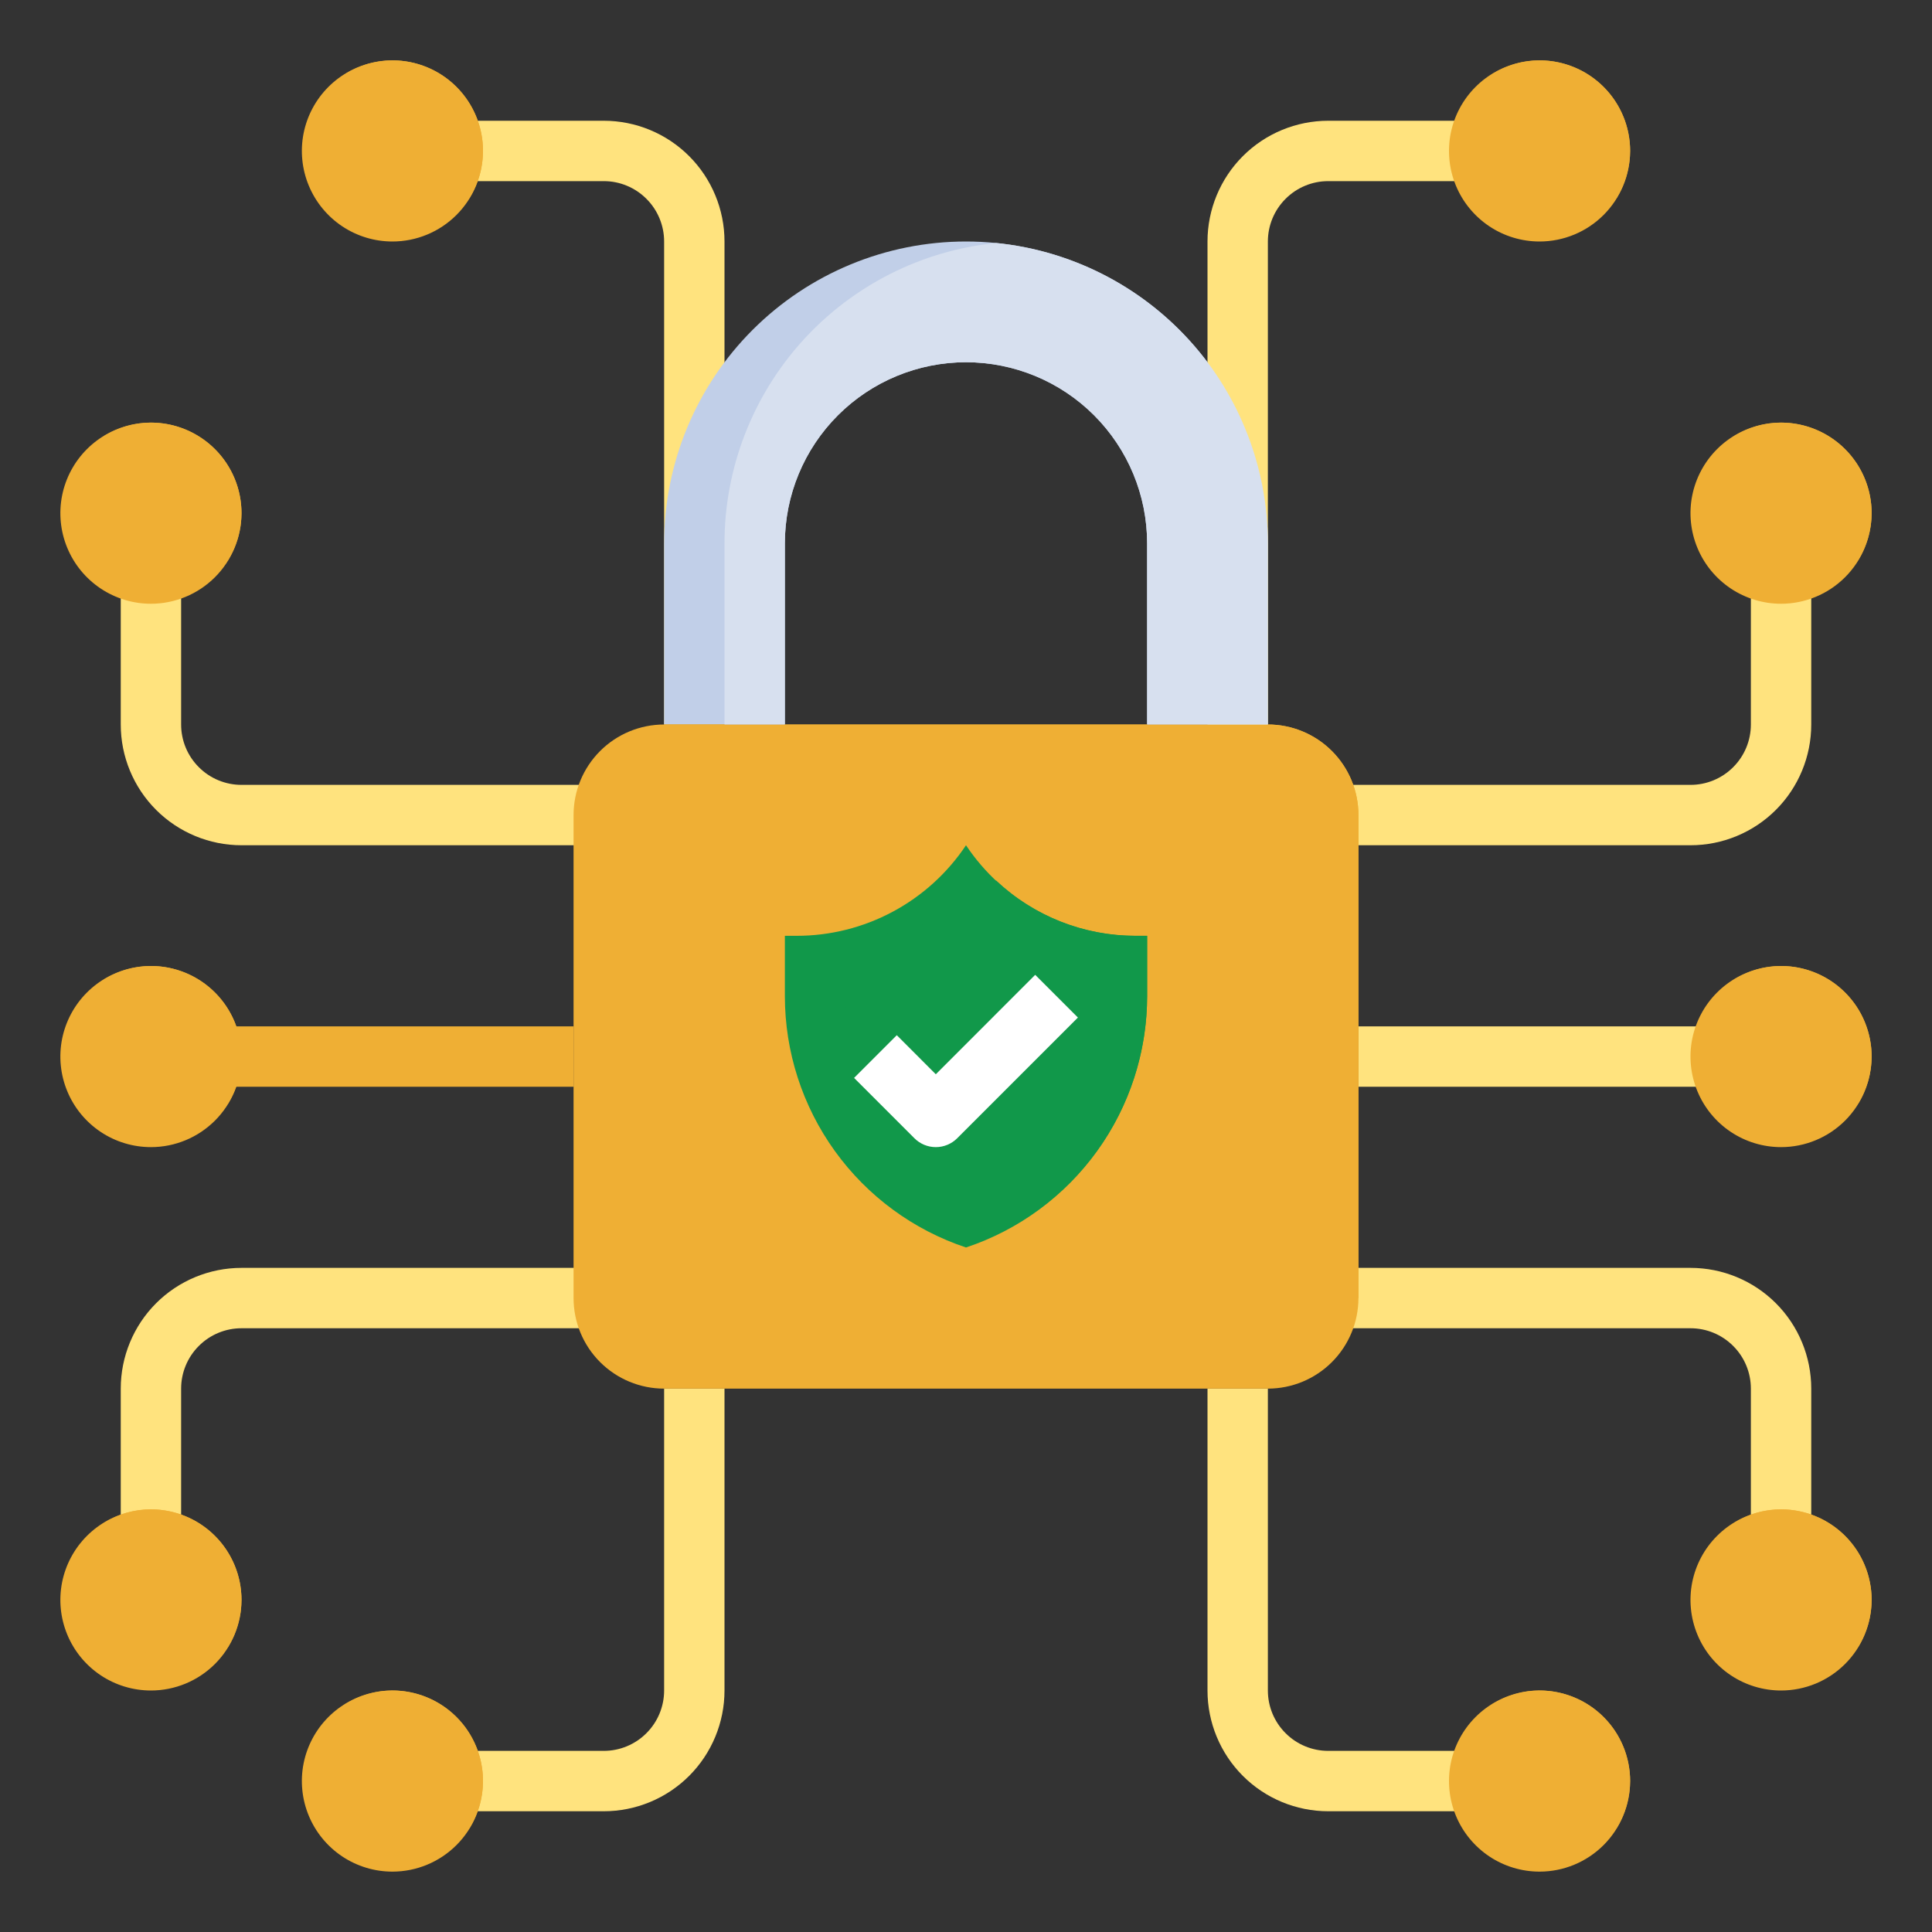 <svg width="56" height="56" viewBox="0 0 56 56" fill="none" xmlns="http://www.w3.org/2000/svg">
<rect x="0" y="0" width="56" height="56" fill="#333333" stroke="none"/>
<path d="M17.871 24.5H7C6.072 24.5 5.181 24.131 4.525 23.475C3.869 22.819 3.5 21.928 3.5 21V16.625H5.25V21C5.25 21.464 5.434 21.909 5.763 22.237C6.091 22.566 6.536 22.75 7 22.75H17.871V24.5ZM49 24.5H38V22.75H49C49.464 22.75 49.909 22.566 50.237 22.237C50.566 21.909 50.75 21.464 50.75 21V16.625H52.5V21C52.5 21.928 52.131 22.819 51.475 23.475C50.819 24.131 49.928 24.5 49 24.5Z" fill="#FFE37E"/>
<path d="M16.625 29.75H6.125V31.5H16.625V29.75Z" fill="#EFAF34"/>
<path d="M5.25 44.625H3.5V40.25C3.5 39.322 3.869 38.431 4.525 37.775C5.181 37.119 6.072 36.75 7 36.75H17.286V38.5H7C6.536 38.5 6.091 38.684 5.763 39.013C5.434 39.341 5.25 39.786 5.25 40.25V44.625Z" fill="#FFE37E"/>
<path d="M49.875 29.75H39.375V31.5H49.875V29.75Z" fill="#FFE37E"/>
<path d="M52.5 44.625H50.75V40.25C50.75 39.786 50.566 39.341 50.237 39.013C49.909 38.684 49.464 38.5 49 38.5H37.888V36.75H49C49.928 36.75 50.819 37.119 51.475 37.775C52.131 38.431 52.5 39.322 52.5 40.25V44.625ZM17.5 52.5H13.125V50.75H17.5C17.964 50.75 18.409 50.566 18.737 50.237C19.066 49.909 19.25 49.464 19.25 49V40.25H21V49C21 49.928 20.631 50.819 19.975 51.475C19.319 52.131 18.428 52.5 17.5 52.5ZM42.875 52.5H38.5C37.572 52.5 36.681 52.131 36.025 51.475C35.369 50.819 35 49.928 35 49V40.25H36.75V49C36.75 49.464 36.934 49.909 37.263 50.237C37.591 50.566 38.036 50.75 38.5 50.75H42.875V52.5ZM21 21H19.25V7C19.25 6.536 19.066 6.091 18.737 5.763C18.409 5.434 17.964 5.25 17.5 5.25H13.125V3.5H17.5C18.428 3.5 19.319 3.869 19.975 4.525C20.631 5.181 21 6.072 21 7V21Z" fill="#FFE37E"/>
<path d="M33.25 21V15.75C33.25 14.358 32.697 13.022 31.712 12.038C30.728 11.053 29.392 10.5 28 10.5C26.608 10.5 25.272 11.053 24.288 12.038C23.303 13.022 22.75 14.358 22.75 15.75V21H19.25V15.75C19.25 13.429 20.172 11.204 21.813 9.563C23.454 7.922 25.679 7 28 7C30.321 7 32.546 7.922 34.187 9.563C35.828 11.204 36.75 13.429 36.75 15.75V21H33.25Z" fill="#C1CFE8"/>
<path d="M36.75 21H19.25C18.554 21 17.886 21.277 17.394 21.769C16.902 22.261 16.625 22.929 16.625 23.625V37.625C16.625 38.321 16.902 38.989 17.394 39.481C17.886 39.973 18.554 40.25 19.25 40.25H36.75C37.446 40.25 38.114 39.973 38.606 39.481C39.098 38.989 39.375 38.321 39.375 37.625V23.625C39.375 22.929 39.098 22.261 38.606 21.769C38.114 21.277 37.446 21 36.75 21Z" fill="#EFAF34"/>
<path d="M36.75 21H19.25V35C19.25 35.696 19.527 36.364 20.019 36.856C20.511 37.348 21.179 37.625 21.875 37.625H39.375V23.625C39.375 22.929 39.098 22.261 38.606 21.769C38.114 21.277 37.446 21 36.75 21Z" fill="#EFAF34"/>
<path d="M28 36.159C26.471 35.65 25.142 34.672 24.199 33.364C23.257 32.057 22.75 30.486 22.75 28.875V27.125H23.095C24.065 27.125 25.021 26.885 25.876 26.427C26.732 25.969 27.462 25.307 28 24.5C28.538 25.308 29.268 25.97 30.123 26.428C30.979 26.886 31.935 27.125 32.905 27.125H33.25V28.875C33.25 30.486 32.743 32.057 31.801 33.364C30.858 34.672 29.529 35.65 28 36.159Z" fill="#11984A"/>
<path d="M28.875 35.787C30.183 35.166 31.288 34.187 32.062 32.964C32.836 31.74 33.248 30.323 33.25 28.875V27.125H32.905C31.407 27.123 29.966 26.551 28.875 25.524C27.784 26.551 26.343 27.123 24.845 27.125H24.5V28.875C24.502 30.323 24.914 31.74 25.688 32.964C26.462 34.187 27.567 35.166 28.875 35.787Z" fill="#11984A"/>
<path d="M27.125 33.25C26.893 33.25 26.67 33.158 26.506 32.994L24.756 31.244L25.994 30.006L27.125 31.138L30.006 28.256L31.244 29.494L27.744 32.994C27.579 33.158 27.357 33.25 27.125 33.25Z" fill="white"/>
<path d="M36.75 21H35V7C35 6.072 35.369 5.181 36.025 4.525C36.681 3.869 37.572 3.5 38.5 3.5H42.875V5.25H38.5C38.036 5.25 37.591 5.434 37.263 5.763C36.934 6.091 36.75 6.536 36.75 7V21Z" fill="#FFE37E"/>
<path d="M28 10.5C29.392 10.5 30.728 11.053 31.712 12.037C32.697 13.022 33.25 14.357 33.25 15.75V21H36.75V15.75C36.75 13.581 35.944 11.489 34.489 9.88C33.034 8.271 31.033 7.26 28.875 7.043C26.717 7.26 24.716 8.271 23.261 9.88C21.806 11.489 21 13.581 21 15.75V21H22.75V15.75C22.75 14.357 23.303 13.022 24.288 12.037C25.272 11.053 26.608 10.5 28 10.5Z" fill="#D7E0EF"/>
<path d="M47.25 4.375C47.25 3.856 47.096 3.348 46.808 2.917C46.519 2.485 46.109 2.148 45.63 1.95C45.15 1.751 44.622 1.699 44.113 1.8C43.604 1.902 43.136 2.152 42.769 2.519C42.402 2.886 42.152 3.354 42.05 3.863C41.949 4.372 42.001 4.9 42.2 5.38C42.398 5.859 42.735 6.269 43.167 6.558C43.598 6.846 44.106 7 44.625 7C45.321 7 45.989 6.723 46.481 6.231C46.973 5.739 47.25 5.071 47.25 4.375Z" fill="#EFAF34"/>
<path d="M44.625 1.75C44.144 1.752 43.674 1.887 43.265 2.14C43.012 2.549 42.877 3.019 42.875 3.5C42.875 4.196 43.152 4.864 43.644 5.356C44.136 5.848 44.804 6.125 45.5 6.125C45.981 6.123 46.451 5.988 46.86 5.735C47.113 5.326 47.248 4.856 47.25 4.375C47.25 3.679 46.973 3.011 46.481 2.519C45.989 2.027 45.321 1.75 44.625 1.75Z" fill="#EFAF34"/>
<path d="M54.25 14.875C54.25 14.356 54.096 13.848 53.808 13.417C53.519 12.985 53.109 12.649 52.63 12.45C52.15 12.251 51.622 12.199 51.113 12.3C50.604 12.402 50.136 12.652 49.769 13.019C49.402 13.386 49.152 13.854 49.05 14.363C48.949 14.872 49.001 15.4 49.2 15.88C49.398 16.359 49.735 16.769 50.167 17.058C50.598 17.346 51.106 17.5 51.625 17.5C52.321 17.5 52.989 17.223 53.481 16.731C53.973 16.239 54.25 15.571 54.25 14.875Z" fill="#EFAF34"/>
<path d="M51.625 12.25C51.144 12.252 50.674 12.387 50.265 12.64C50.012 13.049 49.877 13.519 49.875 14C49.875 14.696 50.152 15.364 50.644 15.856C51.136 16.348 51.804 16.625 52.5 16.625C52.981 16.623 53.451 16.488 53.86 16.235C54.113 15.826 54.248 15.356 54.25 14.875C54.25 14.179 53.973 13.511 53.481 13.019C52.989 12.527 52.321 12.25 51.625 12.25Z" fill="#EFAF34"/>
<path d="M54.25 30.625C54.25 30.106 54.096 29.598 53.808 29.167C53.519 28.735 53.109 28.398 52.63 28.2C52.15 28.001 51.622 27.949 51.113 28.05C50.604 28.152 50.136 28.402 49.769 28.769C49.402 29.136 49.152 29.604 49.05 30.113C48.949 30.622 49.001 31.15 49.2 31.63C49.398 32.109 49.735 32.519 50.167 32.808C50.598 33.096 51.106 33.25 51.625 33.25C52.321 33.25 52.989 32.973 53.481 32.481C53.973 31.989 54.25 31.321 54.25 30.625Z" fill="#EFAF34"/>
<path d="M51.625 28C51.144 28.002 50.674 28.137 50.265 28.39C50.012 28.799 49.877 29.269 49.875 29.75C49.875 30.446 50.152 31.114 50.644 31.606C51.136 32.098 51.804 32.375 52.5 32.375C52.981 32.373 53.451 32.238 53.86 31.985C54.113 31.576 54.248 31.106 54.25 30.625C54.25 29.929 53.973 29.261 53.481 28.769C52.989 28.277 52.321 28 51.625 28Z" fill="#EFAF34"/>
<path d="M54.25 46.375C54.25 45.856 54.096 45.348 53.808 44.917C53.519 44.485 53.109 44.148 52.63 43.95C52.15 43.751 51.622 43.699 51.113 43.8C50.604 43.902 50.136 44.152 49.769 44.519C49.402 44.886 49.152 45.354 49.05 45.863C48.949 46.372 49.001 46.9 49.2 47.38C49.398 47.859 49.735 48.269 50.167 48.558C50.598 48.846 51.106 49 51.625 49C52.321 49 52.989 48.723 53.481 48.231C53.973 47.739 54.25 47.071 54.25 46.375Z" fill="#EFAF34"/>
<path d="M51.625 43.75C51.144 43.752 50.674 43.887 50.265 44.14C50.012 44.549 49.877 45.019 49.875 45.5C49.875 46.196 50.152 46.864 50.644 47.356C51.136 47.848 51.804 48.125 52.5 48.125C52.981 48.123 53.451 47.988 53.86 47.735C54.113 47.326 54.248 46.856 54.25 46.375C54.25 45.679 53.973 45.011 53.481 44.519C52.989 44.027 52.321 43.75 51.625 43.75Z" fill="#EFAF34"/>
<path d="M47.25 51.625C47.25 51.106 47.096 50.598 46.808 50.167C46.519 49.735 46.109 49.398 45.63 49.2C45.15 49.001 44.622 48.949 44.113 49.05C43.604 49.152 43.136 49.402 42.769 49.769C42.402 50.136 42.152 50.604 42.05 51.113C41.949 51.622 42.001 52.15 42.2 52.63C42.398 53.109 42.735 53.519 43.167 53.808C43.598 54.096 44.106 54.25 44.625 54.25C45.321 54.25 45.989 53.973 46.481 53.481C46.973 52.989 47.25 52.321 47.25 51.625Z" fill="#EFAF34"/>
<path d="M44.625 49C44.144 49.002 43.674 49.137 43.265 49.39C43.012 49.799 42.877 50.269 42.875 50.75C42.875 51.446 43.152 52.114 43.644 52.606C44.136 53.098 44.804 53.375 45.5 53.375C45.981 53.373 46.451 53.238 46.86 52.985C47.113 52.576 47.248 52.106 47.25 51.625C47.25 50.929 46.973 50.261 46.481 49.769C45.989 49.277 45.321 49 44.625 49Z" fill="#EFAF34"/>
<path d="M14 51.625C14 51.106 13.846 50.598 13.558 50.167C13.269 49.735 12.859 49.398 12.38 49.2C11.9 49.001 11.372 48.949 10.863 49.05C10.354 49.152 9.886 49.402 9.519 49.769C9.152 50.136 8.902 50.604 8.8 51.113C8.699 51.622 8.751 52.15 8.95 52.63C9.149 53.109 9.485 53.519 9.917 53.808C10.348 54.096 10.856 54.25 11.375 54.25C12.071 54.25 12.739 53.973 13.231 53.481C13.723 52.989 14 52.321 14 51.625Z" fill="#EFAF34"/>
<path d="M11.375 49C10.894 49.002 10.424 49.137 10.015 49.39C9.762 49.799 9.627 50.269 9.625 50.75C9.625 51.446 9.902 52.114 10.394 52.606C10.886 53.098 11.554 53.375 12.25 53.375C12.731 53.373 13.201 53.238 13.61 52.985C13.863 52.576 13.998 52.106 14 51.625C14 50.929 13.723 50.261 13.231 49.769C12.739 49.277 12.071 49 11.375 49Z" fill="#EFAF34"/>
<path d="M7 46.375C7 45.856 6.846 45.348 6.558 44.917C6.269 44.485 5.859 44.148 5.38 43.95C4.9 43.751 4.372 43.699 3.863 43.8C3.354 43.902 2.886 44.152 2.519 44.519C2.152 44.886 1.902 45.354 1.8 45.863C1.699 46.372 1.751 46.9 1.95 47.38C2.148 47.859 2.485 48.269 2.917 48.558C3.348 48.846 3.856 49 4.375 49C5.071 49 5.739 48.723 6.231 48.231C6.723 47.739 7 47.071 7 46.375Z" fill="#EFAF34"/>
<path d="M4.375 43.75C3.894 43.752 3.424 43.887 3.015 44.14C2.762 44.549 2.627 45.019 2.625 45.5C2.625 46.196 2.902 46.864 3.394 47.356C3.886 47.848 4.554 48.125 5.25 48.125C5.731 48.123 6.201 47.988 6.61 47.735C6.863 47.326 6.998 46.856 7 46.375C7 45.679 6.723 45.011 6.231 44.519C5.739 44.027 5.071 43.75 4.375 43.75Z" fill="#EFAF34"/>
<path d="M7 30.625C7 30.106 6.846 29.598 6.558 29.167C6.269 28.735 5.859 28.398 5.38 28.2C4.9 28.001 4.372 27.949 3.863 28.05C3.354 28.152 2.886 28.402 2.519 28.769C2.152 29.136 1.902 29.604 1.8 30.113C1.699 30.622 1.751 31.15 1.95 31.63C2.148 32.109 2.485 32.519 2.917 32.808C3.348 33.096 3.856 33.25 4.375 33.25C5.071 33.25 5.739 32.973 6.231 32.481C6.723 31.989 7 31.321 7 30.625Z" fill="#EFAF34"/>
<path d="M4.375 28C3.894 28.002 3.424 28.137 3.015 28.39C2.762 28.799 2.627 29.269 2.625 29.75C2.625 30.446 2.902 31.114 3.394 31.606C3.886 32.098 4.554 32.375 5.25 32.375C5.731 32.373 6.201 32.238 6.61 31.985C6.863 31.576 6.998 31.106 7 30.625C7 29.929 6.723 29.261 6.231 28.769C5.739 28.277 5.071 28 4.375 28Z" fill="#EFAF34"/>
<path d="M7 14.875C7 14.356 6.846 13.848 6.558 13.417C6.269 12.985 5.859 12.649 5.38 12.45C4.9 12.251 4.372 12.199 3.863 12.3C3.354 12.402 2.886 12.652 2.519 13.019C2.152 13.386 1.902 13.854 1.8 14.363C1.699 14.872 1.751 15.4 1.95 15.88C2.148 16.359 2.485 16.769 2.917 17.058C3.348 17.346 3.856 17.5 4.375 17.5C5.071 17.5 5.739 17.223 6.231 16.731C6.723 16.239 7 15.571 7 14.875Z" fill="#EFAF34"/>
<path d="M4.375 12.25C3.894 12.252 3.424 12.387 3.015 12.64C2.762 13.049 2.627 13.519 2.625 14C2.625 14.696 2.902 15.364 3.394 15.856C3.886 16.348 4.554 16.625 5.25 16.625C5.731 16.623 6.201 16.488 6.61 16.235C6.863 15.826 6.998 15.356 7 14.875C7 14.179 6.723 13.511 6.231 13.019C5.739 12.527 5.071 12.25 4.375 12.25Z" fill="#EFAF34"/>
<path d="M14 4.375C14 3.856 13.846 3.348 13.558 2.917C13.269 2.485 12.859 2.148 12.38 1.95C11.9 1.751 11.372 1.699 10.863 1.8C10.354 1.902 9.886 2.152 9.519 2.519C9.152 2.886 8.902 3.354 8.8 3.863C8.699 4.372 8.751 4.9 8.95 5.38C9.149 5.859 9.485 6.269 9.917 6.558C10.348 6.846 10.856 7 11.375 7C12.071 7 12.739 6.723 13.231 6.231C13.723 5.739 14 5.071 14 4.375Z" fill="#EFAF34"/>
<path d="M11.375 1.75C10.894 1.752 10.424 1.887 10.015 2.14C9.762 2.549 9.627 3.019 9.625 3.5C9.625 4.196 9.902 4.864 10.394 5.356C10.886 5.848 11.554 6.125 12.25 6.125C12.731 6.123 13.201 5.988 13.61 5.735C13.863 5.326 13.998 4.856 14 4.375C14 3.679 13.723 3.011 13.231 2.519C12.739 2.027 12.071 1.75 11.375 1.75Z" fill="#EFAF34"/>
</svg>
